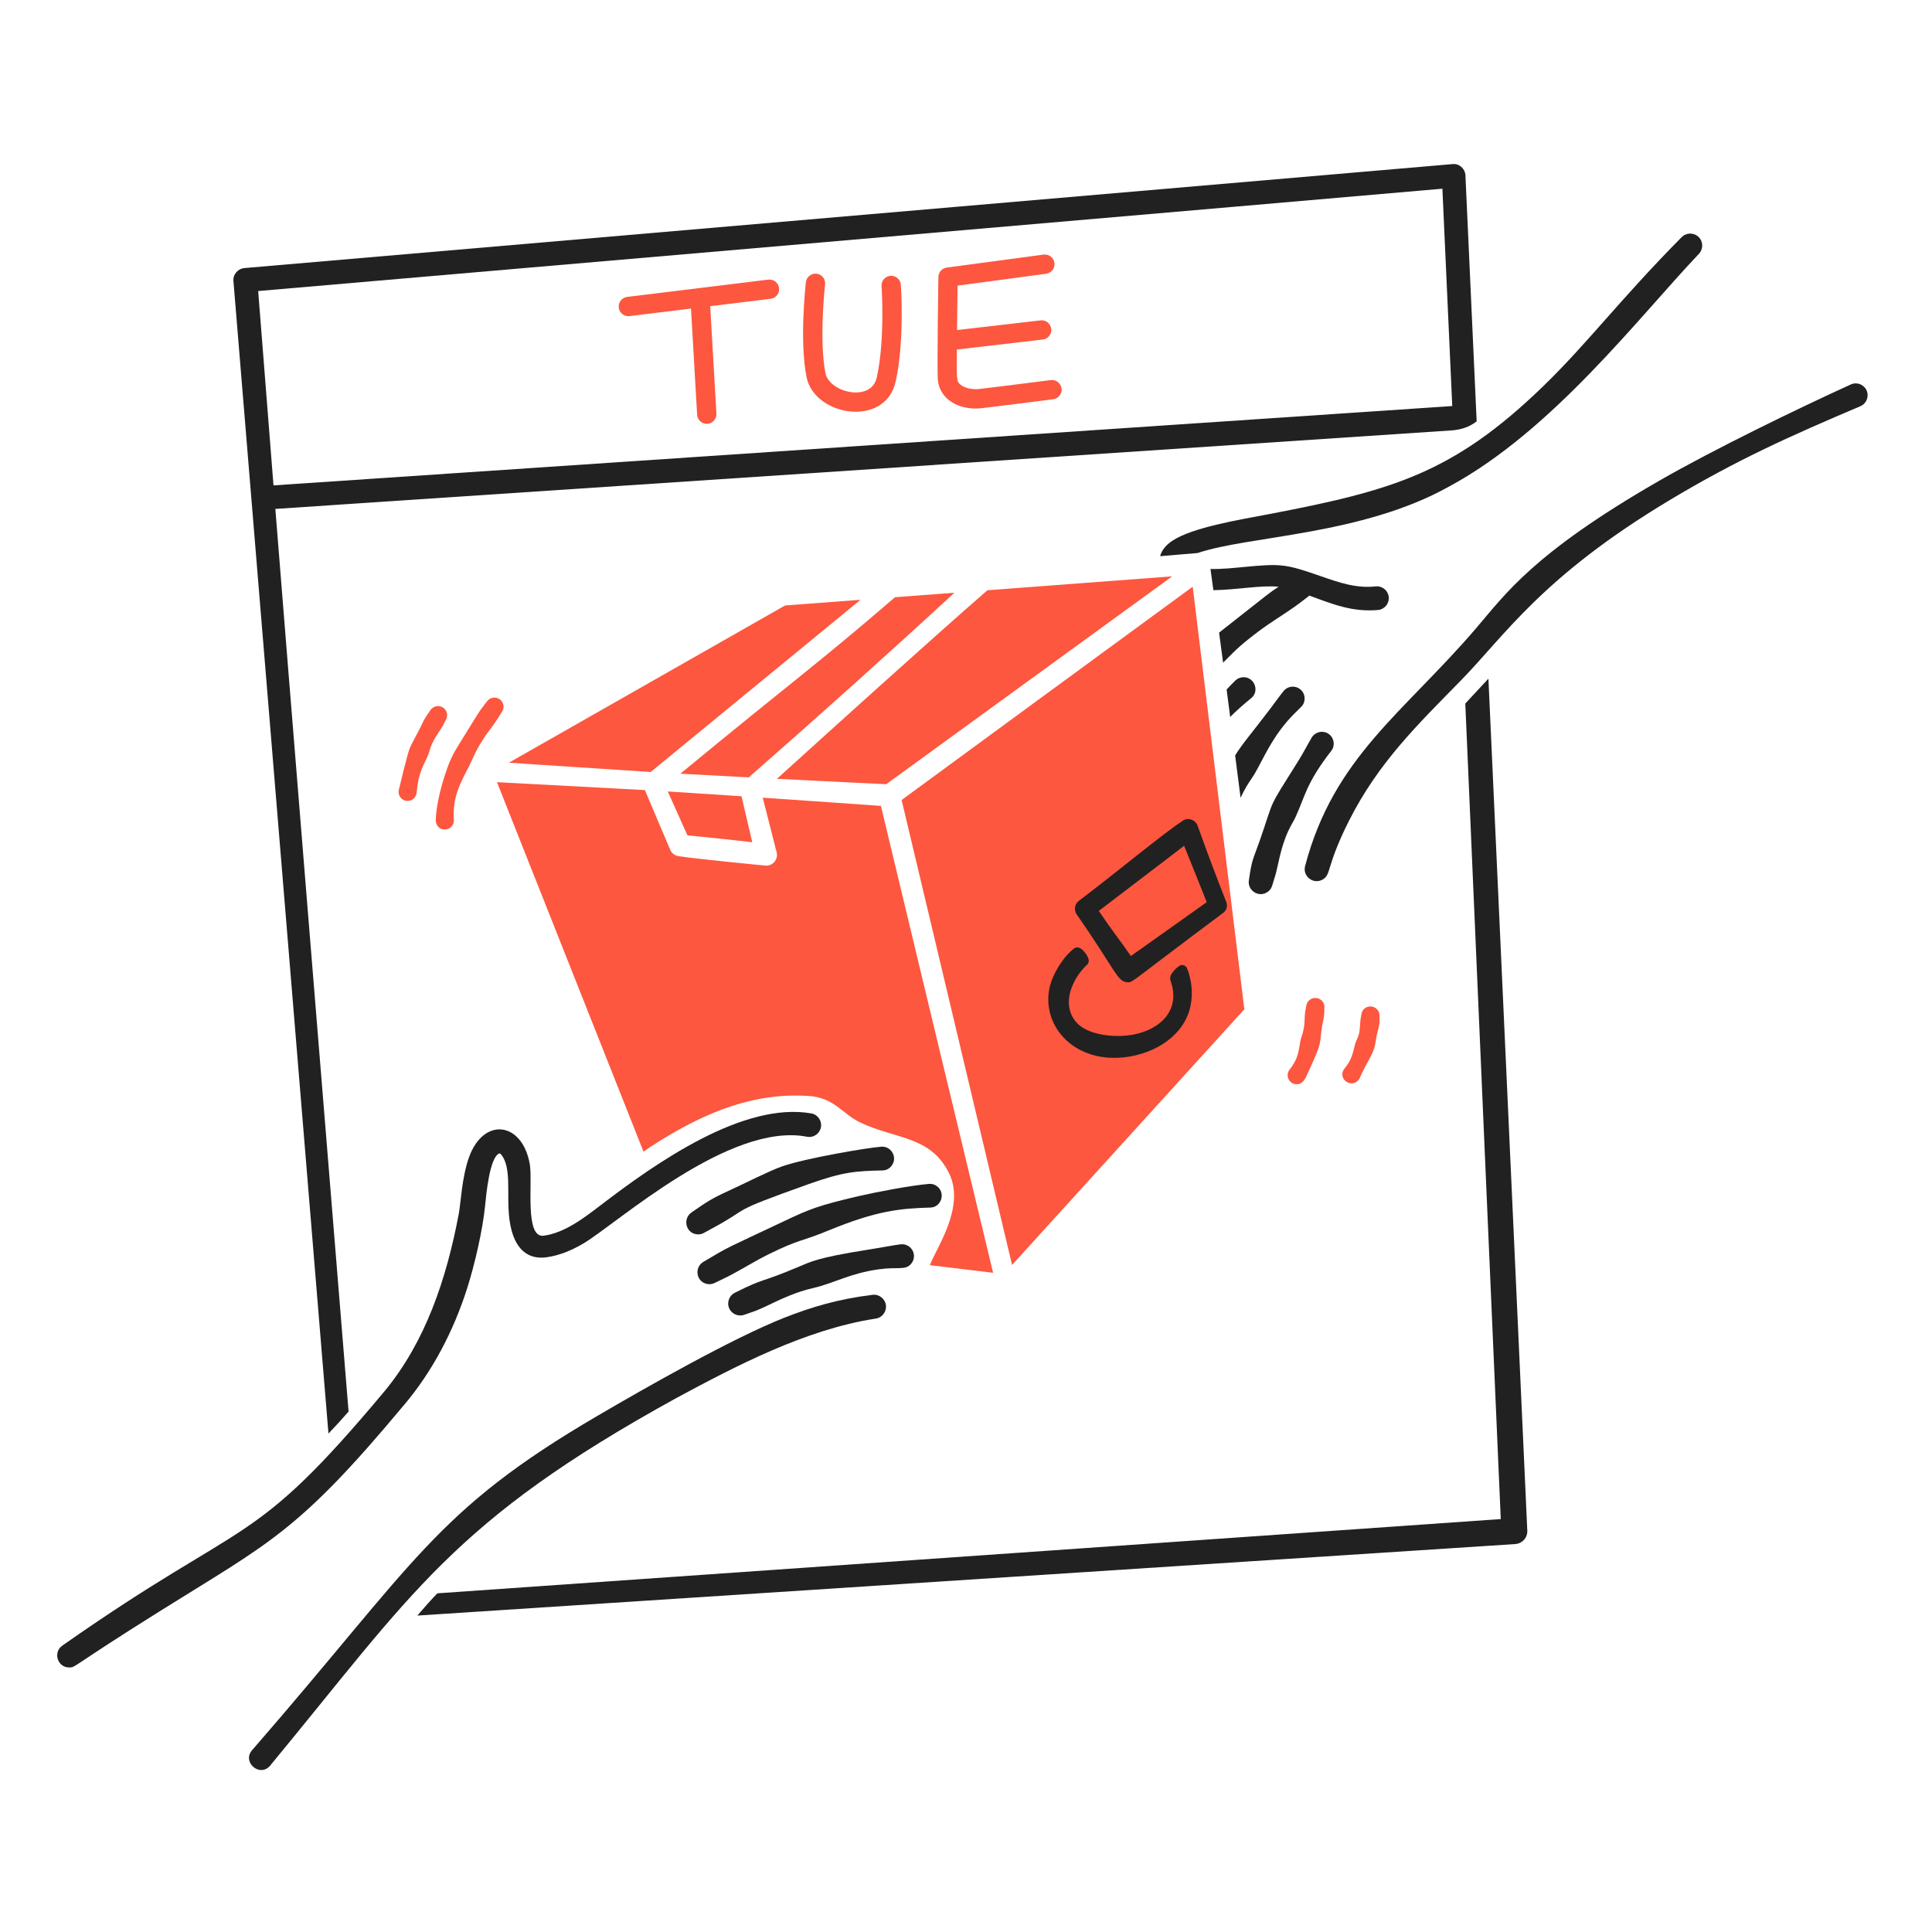 <svg xmlns="http://www.w3.org/2000/svg" fill="none" viewBox="0 0 120 120" height="120" width="120">
<path fill="#212121" d="M20.402 89.04C20.817 88.611 21.238 88.149 21.65 87.674C20.262 70.68 17.788 40.283 17.102 31.609L90.269 26.725C90.752 26.671 91.253 26.538 91.718 26.17L91.02 10.883C90.993 10.467 90.63 10.147 90.224 10.192C89.983 10.211 15.315 16.639 15.174 16.651C14.796 16.684 14.462 17.03 14.499 17.456L20.401 89.04H20.402ZM89.59 11.72L90.202 25.22L16.987 30.148L16.036 18.077C16.036 18.077 85.802 12.058 89.59 11.72Z"></path>
<path fill="#212121" d="M92.448 42.152L91.012 43.699C91.881 63.673 93.171 93.463 93.215 94.352L27.166 98.964C26.805 99.335 26.384 99.806 25.921 100.346L94.115 95.904C94.556 95.872 94.885 95.503 94.863 95.065L92.448 42.152Z"></path>
<path fill="#FD573F" d="M47.723 17.367L38.954 18.442C38.626 18.483 38.392 18.782 38.432 19.111C38.471 19.437 38.767 19.673 39.1 19.634L42.919 19.166C42.981 20.282 43.151 23.22 43.3 25.758C43.318 26.079 43.59 26.34 43.934 26.322C44.264 26.303 44.517 26.019 44.498 25.688C44.403 24.065 44.177 20.181 44.112 19.018L47.868 18.558C48.197 18.518 48.431 18.219 48.391 17.89C48.35 17.561 48.044 17.329 47.723 17.367Z"></path>
<path fill="#FD573F" d="M55.313 17.131C54.982 17.154 54.733 17.441 54.756 17.772C54.759 17.804 54.98 21.04 54.466 23.415C54.284 24.259 53.559 24.377 53.147 24.377C52.259 24.369 51.401 23.826 51.273 23.189C50.861 21.125 51.243 17.699 51.248 17.664C51.285 17.335 51.048 17.038 50.72 17C50.393 16.964 50.093 17.199 50.055 17.528C50.039 17.676 49.647 21.174 50.097 23.425C50.583 25.855 55.005 26.603 55.639 23.669C56.189 21.129 55.964 17.828 55.953 17.689C55.93 17.358 55.642 17.108 55.313 17.132V17.131Z"></path>
<path fill="#FD573F" d="M65.261 23.608C65.224 23.613 61.549 24.082 60.801 24.163C60.447 24.203 59.936 24.131 59.651 23.884C59.393 23.662 59.427 23.542 59.435 21.708L64.767 21.09C65.096 21.052 65.333 20.754 65.294 20.425C65.256 20.096 64.959 19.858 64.629 19.899L59.444 20.5C59.454 19.433 59.468 18.355 59.477 17.74L64.978 17.003C65.306 16.959 65.537 16.656 65.493 16.328C65.449 15.999 65.145 15.773 64.818 15.813L58.805 16.62C58.511 16.659 58.29 16.908 58.285 17.205C58.282 17.416 58.205 22.39 58.246 23.485C58.298 24.831 59.625 25.498 60.93 25.358C61.689 25.275 65.262 24.819 65.414 24.799C65.742 24.758 65.975 24.457 65.933 24.128C65.891 23.8 65.589 23.563 65.261 23.608Z"></path>
<path fill="#212121" d="M76.409 44.532C76.752 44.186 77.174 43.802 77.719 43.359C78.224 42.948 77.95 42.115 77.295 42.064C77.098 42.051 76.908 42.112 76.745 42.253C76.553 42.439 76.369 42.633 76.187 42.826L76.409 44.532Z"></path>
<path fill="#212121" d="M80.791 42.839C80.499 42.575 80.035 42.575 79.738 42.906C79.432 43.288 79.151 43.688 78.856 44.076C77.656 45.652 77.144 46.222 76.717 46.922L77.055 49.555C77.461 48.686 77.733 48.397 77.926 48.065C78.466 47.137 78.918 46 79.964 44.787C80.246 44.46 80.544 44.176 80.844 43.88C81.117 43.578 81.093 43.111 80.791 42.839Z"></path>
<path fill="#212121" d="M82.714 46.603C82.942 46.267 82.854 45.808 82.519 45.58C82.181 45.351 81.722 45.439 81.484 45.791C81.159 46.345 80.982 46.715 80.641 47.26C78.652 50.435 79.222 49.417 78.231 52.253C77.832 53.391 77.763 53.335 77.576 54.643C77.446 55.292 78.169 55.777 78.719 55.409C78.998 55.224 79.013 55.003 79.126 54.652C79.248 54.275 79.284 54.125 79.406 53.564C79.814 51.686 80.231 51.263 80.457 50.775C81.066 49.456 81.115 48.654 82.714 46.603Z"></path>
<path fill="#212121" d="M115.939 24.254C115.779 23.889 115.351 23.706 114.964 23.877C111.683 25.369 106.477 27.893 103.034 29.873C95.204 34.38 93.491 36.914 91.667 39.04C87.178 44.277 82.847 47.021 81.064 53.783C80.887 54.419 81.569 54.958 82.147 54.633C82.705 54.32 82.354 53.825 83.789 50.979C85.615 47.363 88.036 45.023 90.731 42.272C93.467 39.477 95.768 35.822 103.726 31.051C107.852 28.578 111.169 27.09 115.561 25.226C115.933 25.062 116.102 24.626 115.939 24.254L115.939 24.254Z"></path>
<path fill="#212121" d="M105.502 14.718C105.207 14.432 104.736 14.439 104.449 14.733C100.655 18.562 98.611 21.314 95.856 23.984C90.268 29.4 86.481 30.467 78.814 31.935C76.994 32.283 74.063 32.753 72.808 33.594C72.382 33.88 72.141 34.211 72.058 34.545L74.388 34.349C77.584 33.265 84.566 33.258 90 30.222C96.422 26.763 101.795 19.69 105.516 15.773C105.8 15.481 105.801 15.009 105.502 14.718Z"></path>
<path fill="#212121" d="M85.448 36.422C84.233 36.554 83.18 36.187 82.01 35.779C79.841 35.022 79.554 35 77.267 35.216C76.709 35.268 75.92 35.357 75.185 35.341C75.219 35.6 75.276 36.01 75.365 36.657C76.787 36.641 78.325 36.334 79.418 36.444C78.75 36.883 79.171 36.587 75.72 39.294L75.968 41.159C76.629 40.511 76.844 40.216 78.151 39.23C78.873 38.685 79.664 38.212 80.395 37.698C80.727 37.466 81.27 37.039 81.33 36.994C82.824 37.547 84.009 38.025 85.596 37.888C86 37.848 86.297 37.486 86.257 37.082C86.218 36.687 85.871 36.383 85.448 36.422Z"></path>
<path fill="#FD573F" d="M74.081 36.441C71.122 38.608 56.515 49.303 56.001 49.691C56.102 50.084 62.024 75.046 62.861 78.57L77.288 62.689L74.081 36.441Z" clip-rule="evenodd" fill-rule="evenodd"></path>
<path fill="#FD573F" d="M55.591 37.094C50.72 41.294 49.337 42.216 42.258 48.056C43.152 48.105 45.99 48.257 46.507 48.284C50.855 44.478 55.444 40.358 59.28 36.816L55.591 37.094Z" clip-rule="evenodd" fill-rule="evenodd"></path>
<path fill="#FD573F" d="M41.477 49.161L42.698 51.885C43.725 51.987 45.522 52.168 46.724 52.314L46.056 49.457C45.662 49.43 42.605 49.231 41.478 49.16L41.477 49.161Z" clip-rule="evenodd" fill-rule="evenodd"></path>
<path fill="#FD573F" d="M72.81 35.797L61.331 36.661C58.065 39.495 50.982 45.902 48.258 48.373C51.57 48.542 54.252 48.671 55.044 48.709L72.81 35.797Z" clip-rule="evenodd" fill-rule="evenodd"></path>
<path fill="#FD573F" d="M57.758 78.584L61.684 79.055C61.037 76.362 54.804 50.464 54.715 50.056C53.611 49.977 50.755 49.775 47.377 49.547L48.239 52.94C48.344 53.354 48.031 53.767 47.589 53.767C47.529 53.767 43.334 53.355 42.156 53.182C41.917 53.147 41.719 52.997 41.628 52.782L40.055 49.073L30.868 48.582L39.971 71.534C40.138 71.412 40.275 71.316 40.373 71.251C44.038 68.856 47.069 67.876 50.19 68.069C51.859 68.173 52.282 69.185 53.476 69.742C55.675 70.768 57.818 70.555 58.956 72.891C59.98 74.993 58.106 77.594 57.758 78.584V78.584Z" clip-rule="evenodd" fill-rule="evenodd"></path>
<path fill="#FD573F" d="M40.415 47.95C40.931 47.531 50.579 39.611 53.449 37.254L48.762 37.607L31.605 47.374L40.415 47.95Z" clip-rule="evenodd" fill-rule="evenodd"></path>
<path fill="#212121" d="M76.169 56.028C75.593 54.575 74.965 52.908 74.384 51.282C74.234 50.887 73.746 50.746 73.413 51.009L73.418 51.016C72.496 51.572 68.944 54.508 67.014 55.948C66.747 56.148 66.688 56.529 66.882 56.808C69.333 60.315 69.397 61.01 70.055 61.01C70.384 61.01 70.112 61.074 75.976 56.699C76.182 56.545 76.266 56.272 76.169 56.028ZM70.239 59.38C69.657 58.522 69.162 57.931 68.247 56.579C68.473 56.4 73.215 52.799 73.546 52.532C73.776 53.085 74.816 55.681 74.95 56.034C74.646 56.255 71.028 58.826 70.239 59.38Z"></path>
<path fill="#212121" d="M73.309 59.963C73.179 60.014 72.559 60.508 72.7 60.9C73.562 63.292 71.122 64.653 68.639 64.289C67.593 64.137 66.682 63.727 66.437 62.689C66.213 61.718 66.796 60.596 67.518 59.921C67.756 59.7 67.55 59.353 67.335 59.102C67.034 58.749 66.811 58.834 66.705 58.917C66.014 59.454 65.415 60.473 65.223 61.204C64.701 63.207 66.033 65.276 68.436 65.647C70.63 65.986 73.452 64.832 73.945 62.488C74.115 61.678 74.003 60.788 73.722 60.127C73.659 59.977 73.461 59.903 73.31 59.962L73.309 59.963Z"></path>
<path fill="#212121" d="M25.064 87.304C26.858 85.195 28.166 82.675 29.01 80.038C29.486 78.545 29.981 76.395 30.13 74.896C30.192 74.262 30.405 71.892 31.004 71.646C31.031 71.635 31.067 71.622 31.167 71.76C31.942 72.827 31.231 74.995 31.883 76.762C32.352 78.034 33.267 78.188 33.949 78.091C34.693 77.986 35.446 77.703 36.25 77.226C38.309 76.003 45.311 69.664 50.13 70.606C50.535 70.68 50.916 70.413 50.989 70.015C51.062 69.616 50.798 69.231 50.395 69.156C46.179 68.419 40.792 72.193 37.344 74.831C36.275 75.649 35.074 76.578 33.766 76.752C32.573 76.911 33.097 73.404 32.907 72.314C32.443 69.66 30.038 69.361 29.132 71.878C28.683 73.124 28.622 74.741 28.484 75.455C27.719 79.467 26.437 83.292 23.931 86.355C15.539 96.405 15.483 94.063 3.874 102.21C3.279 102.619 3.561 103.569 4.298 103.569C4.718 103.569 4.315 103.587 9.923 100.077C16.762 95.798 18.517 95.16 25.062 87.304H25.064Z"></path>
<path fill="#212121" d="M48.561 72.452C47.793 72.722 46.362 73.453 45.264 73.959C44.183 74.455 43.928 74.63 42.955 75.304C42.359 75.716 42.619 76.67 43.368 76.67C43.618 76.67 43.714 76.576 44.142 76.348C46.864 74.889 44.992 75.412 50.225 73.547C52.396 72.775 53.157 72.737 54.828 72.697C55.234 72.686 55.549 72.333 55.531 71.927C55.513 71.524 55.168 71.197 54.748 71.224C53.917 71.279 50.031 71.936 48.561 72.451L48.561 72.452Z"></path>
<path fill="#212121" d="M58.251 73.723C58.105 73.591 57.92 73.519 57.709 73.533C56.546 73.633 54.412 74.044 53.346 74.29C50.784 74.884 50.225 75.129 48.744 75.829C44.861 77.665 45.438 77.34 43.695 78.371C43.124 78.708 43.228 79.562 43.864 79.738C44.059 79.791 44.248 79.764 44.423 79.671C44.607 79.574 45.068 79.368 45.424 79.178C46.207 78.761 46.955 78.29 47.758 77.896C49.731 76.928 49.663 77.167 51.465 76.425C54.45 75.196 55.906 75.058 57.79 75.004C58.437 74.986 58.738 74.167 58.252 73.723H58.251Z"></path>
<path fill="#212121" d="M55.963 77.283C55.407 77.354 54.924 77.461 53.83 77.634C50.762 78.119 50.35 78.37 49.569 78.698C47.166 79.711 47.538 79.344 45.676 80.279C45.3 80.444 45.127 80.884 45.291 81.261C45.456 81.636 45.892 81.805 46.262 81.65C46.506 81.562 46.779 81.481 47.043 81.373C47.946 81.002 48.995 80.354 50.502 80.004C51.808 79.703 52.778 79.093 54.559 78.842C55.795 78.667 56.218 78.926 56.588 78.5C57.009 78.016 56.654 77.241 55.963 77.283Z"></path>
<path fill="#212121" d="M54.185 80.425C52.083 80.682 50.402 81.181 48.729 81.841C45.466 83.131 40.102 86.188 37.074 87.961C26.999 93.861 25.852 96.986 15.649 108.718C15.026 109.453 16.139 110.42 16.776 109.669C25.622 98.967 28.1 94.489 42.011 86.833C45.616 84.892 50.033 82.564 54.386 81.902C54.793 81.847 55.079 81.471 55.024 81.062C54.968 80.656 54.594 80.37 54.185 80.425Z"></path>
<path fill="#FD573F" d="M81.754 61.987C81.442 61.96 81.176 62.173 81.135 62.474C80.955 63.306 81.111 63.379 80.919 64.153C80.889 64.275 80.827 64.403 80.79 64.561C80.646 65.168 80.721 65.654 80.076 66.464C79.818 66.838 80.092 67.343 80.534 67.343C80.961 67.343 81.087 66.969 81.284 66.538C82.051 64.857 81.967 64.94 82.071 64.078C82.166 63.291 82.249 63.4 82.261 62.608C82.293 62.294 82.065 62.018 81.754 61.987Z"></path>
<path fill="#FD573F" d="M85.685 63.111C85.702 62.799 85.463 62.531 85.151 62.513C84.838 62.494 84.584 62.722 84.554 63.023C84.415 63.71 84.538 64.021 84.287 64.549C84.192 64.744 84.167 64.839 84.098 65.131C83.926 65.858 83.735 66.065 83.465 66.431C83.073 67.063 84.026 67.666 84.433 67.003C84.689 66.498 84.41 66.953 85.047 65.786C85.532 64.9 85.352 64.892 85.592 63.971C85.679 63.63 85.7 63.493 85.684 63.11L85.685 63.111Z"></path>
<path fill="#FD573F" d="M30.251 43.558C29.623 44.386 29.939 43.932 28.588 46.105C28.109 46.874 27.899 47.245 27.499 48.574C27.306 49.219 27.059 50.306 27.067 50.979C27.068 51.112 27.181 51.535 27.647 51.523C27.956 51.516 28.207 51.252 28.19 50.931C28.126 49.726 28.392 49.017 28.999 47.852C29.518 46.858 29.42 46.837 30.008 45.921C30.445 45.238 30.513 45.292 31.17 44.224C31.352 43.97 31.293 43.615 31.039 43.434C30.787 43.252 30.438 43.312 30.251 43.558Z"></path>
<path fill="#FD573F" d="M27.684 44.727C27.852 44.464 27.776 44.113 27.511 43.944C27.249 43.777 26.909 43.855 26.734 44.108C26.266 44.781 26.358 44.689 26.057 45.291C25.892 45.621 25.559 46.2 25.448 46.479C25.289 46.878 24.777 49.038 24.762 49.101C24.71 49.441 24.975 49.748 25.318 49.748C25.592 49.748 25.832 49.547 25.876 49.251C25.995 47.903 26.315 47.577 26.592 46.886C26.72 46.566 26.706 46.293 27.269 45.449C27.519 45.071 27.534 45.036 27.684 44.727Z"></path>
</svg>
